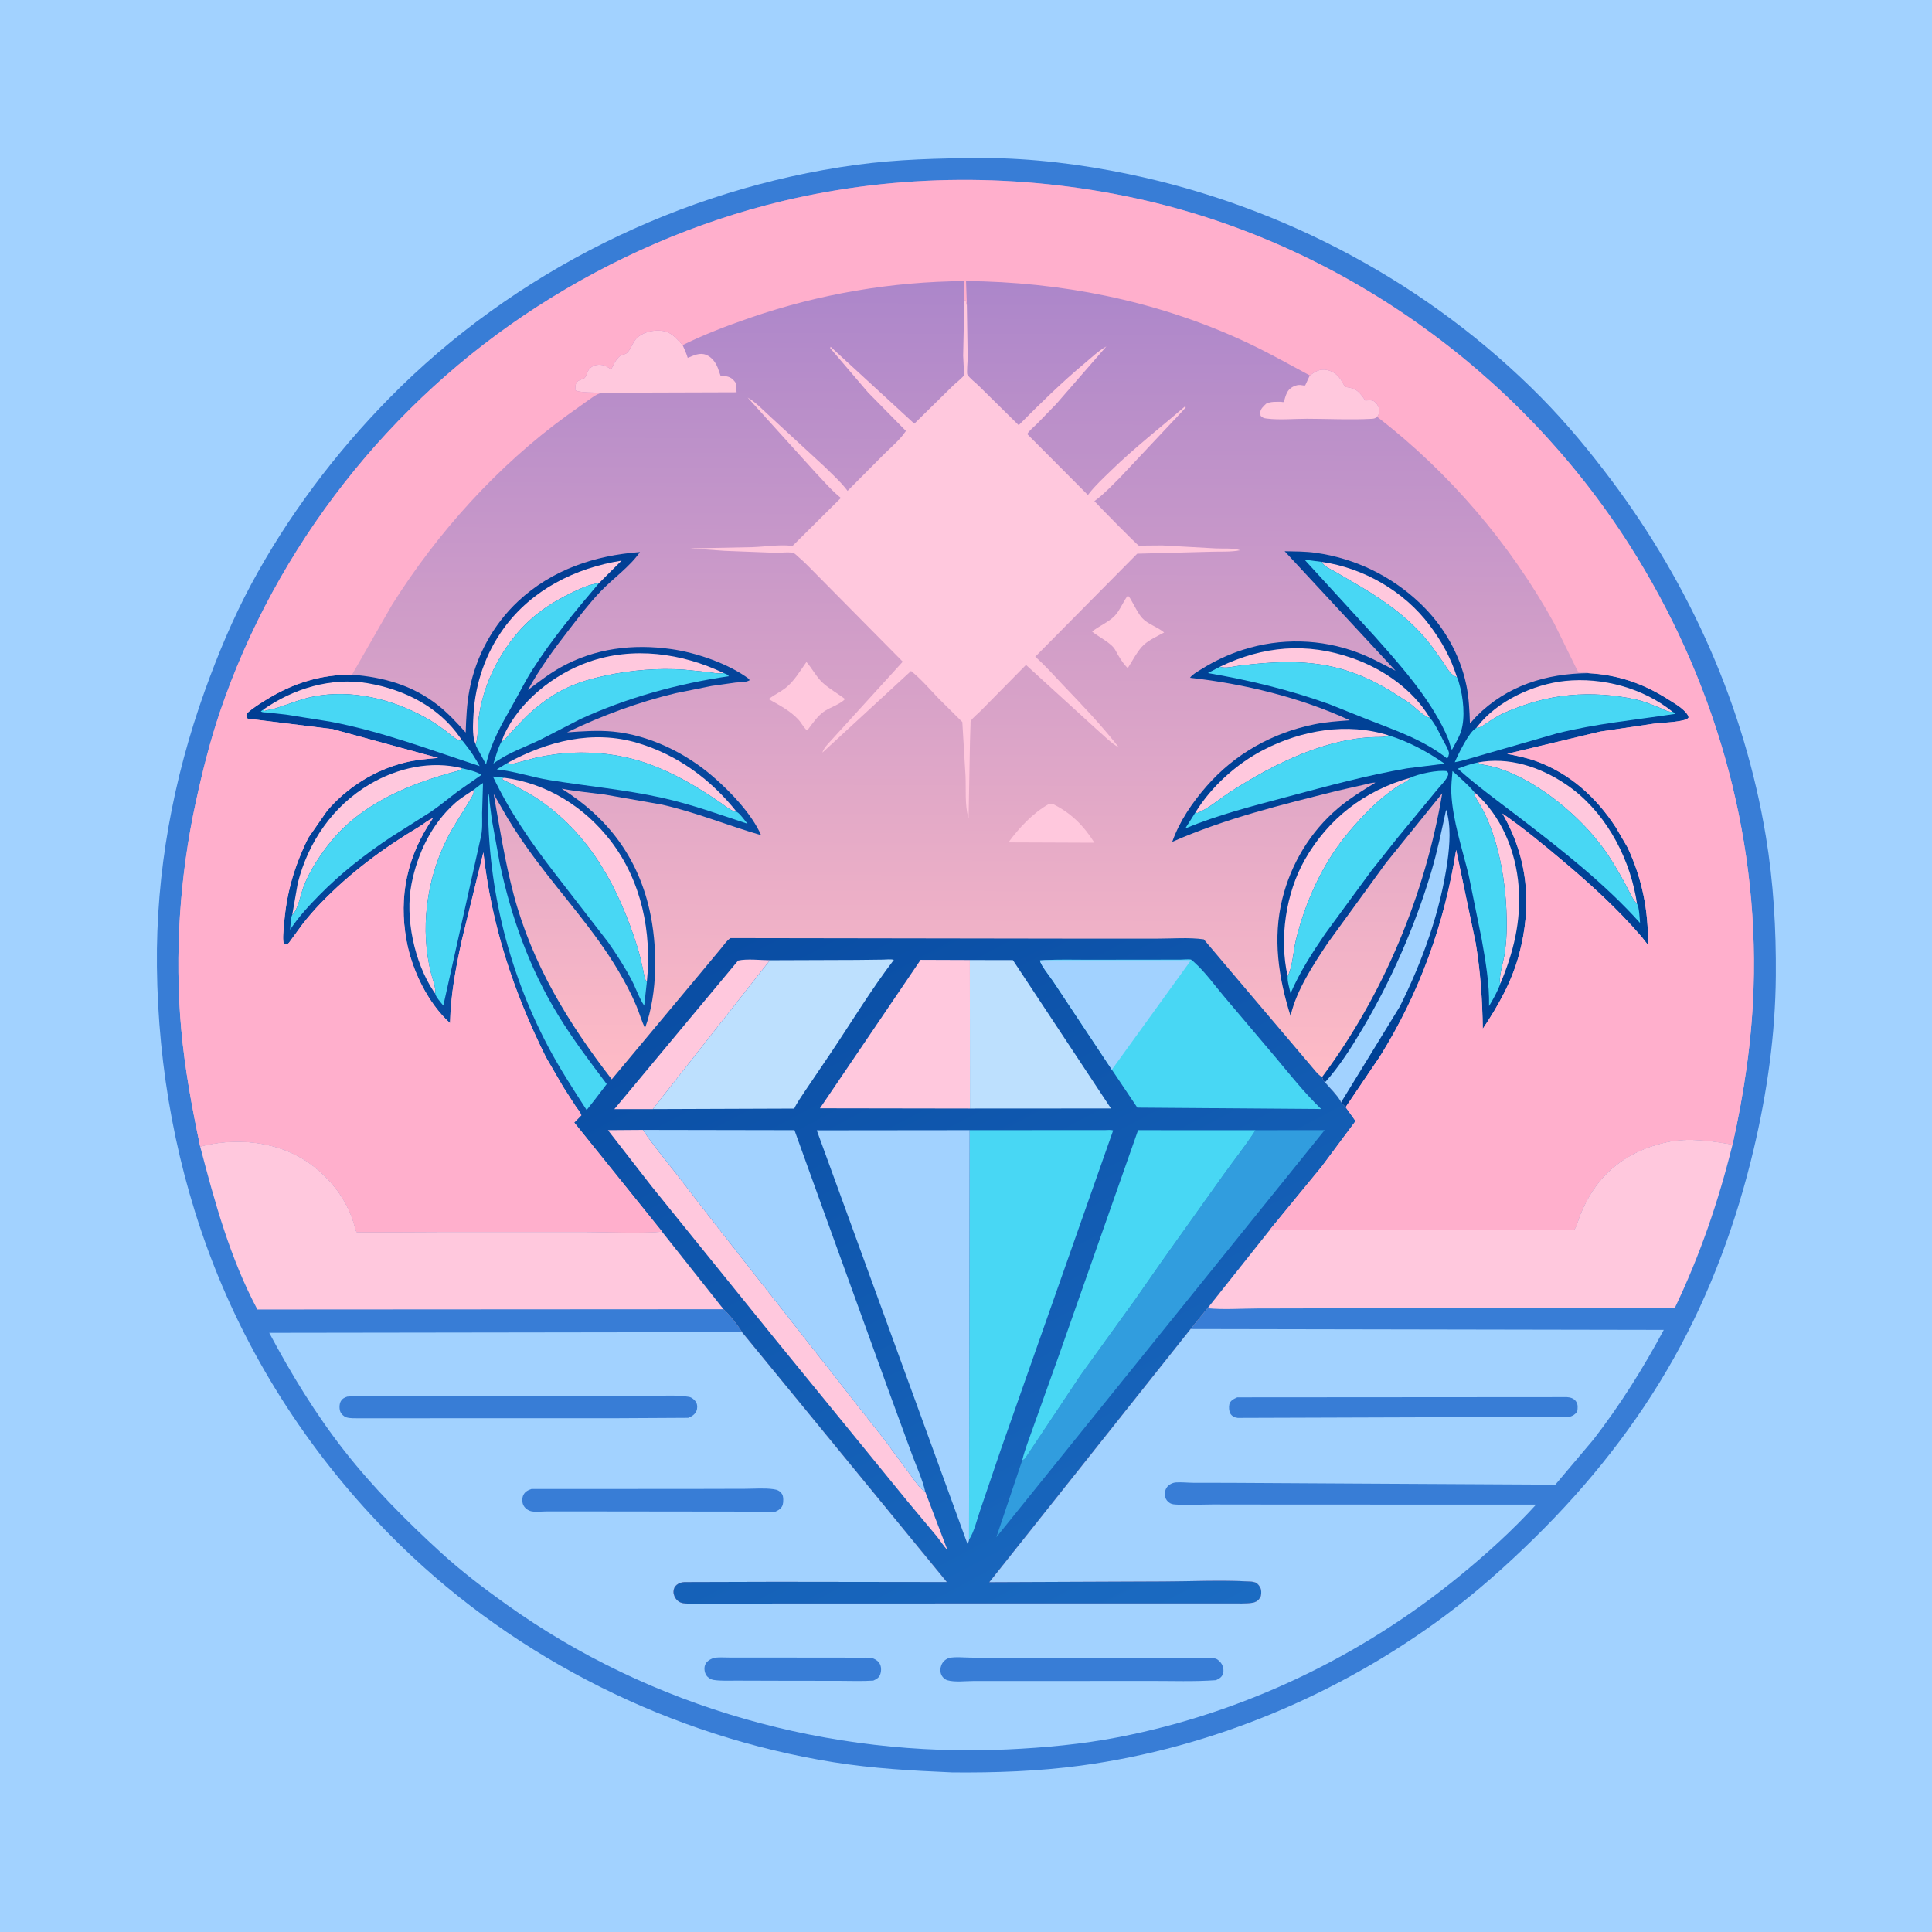<svg version="1.1" xmlns="http://www.w3.org/2000/svg" style="display: block;" viewBox="0 0 2048 2048" width="1024" height="1024">
<defs>
	<linearGradient id="Gradient1" gradientUnits="userSpaceOnUse" x1="1030.64" y1="297.92" x2="1027.3" y2="1143.5">
		<stop class="stop0" offset="0" stop-opacity="1" stop-color="rgb(172,134,202)"/>
		<stop class="stop1" offset="1" stop-opacity="1" stop-color="rgb(255,187,198)"/>
	</linearGradient>
	<linearGradient id="Gradient2" gradientUnits="userSpaceOnUse" x1="594.731" y1="577.053" x2="1218.68" y2="1754.97">
		<stop class="stop0" offset="0" stop-opacity="1" stop-color="rgb(0,61,147)"/>
		<stop class="stop1" offset="1" stop-opacity="1" stop-color="rgb(27,107,194)"/>
	</linearGradient>
</defs>
<path transform="translate(0,0)" fill="rgb(162,210,255)" d="M -0 -0 L 2048 0 L 2048 2048 L -0 2048 L -0 -0 z"/>
<path transform="translate(0,0)" fill="rgb(56,125,214)" d="M 1039.32 167.488 L 1042.5 167.449 C 1094.26 167.715 1145.57 173.999 1196.18 184.525 C 1361.16 218.837 1515.08 301.165 1633.66 421.343 C 1660.92 448.972 1685.47 478.782 1708.72 509.821 C 1791.7 620.605 1849.37 749.81 1871.92 886.761 C 1879.97 935.676 1882.85 985.042 1882.44 1034.57 C 1881.94 1096.64 1873.29 1157.68 1859.05 1218 C 1840.9 1294.85 1813.22 1370.43 1774.51 1439.44 C 1734.89 1510.05 1684.58 1573.29 1626.97 1629.98 C 1597.21 1659.27 1565.01 1687.98 1531.49 1712.9 C 1419.22 1796.37 1284.69 1852.83 1145.83 1871.58 C 1100.58 1877.68 1055.04 1879.22 1009.45 1878.81 C 967.024 1876.99 925.542 1874.73 883.5 1868.01 C 712.255 1840.62 548.61 1759.29 424.484 1638.07 C 339.035 1554.62 271.012 1453.94 227.164 1342.61 C 187.328 1241.47 167.539 1133.15 166.341 1024.66 C 165.239 924.856 183.464 825.948 217.138 732.198 C 230.89 693.914 246.845 655.598 266.1 619.707 C 304.917 547.354 355.376 480.344 412.858 421.865 C 544.179 288.266 722.204 199.974 907.656 174.747 C 951.485 168.785 995.171 167.827 1039.32 167.488 z"/>
<path transform="translate(0,0)" fill="rgb(255,200,221)" d="M 212.213 1215.37 C 247.716 1206.09 288.034 1209.03 320.124 1227.96 C 337.572 1238.25 353.767 1254.4 364.029 1271.8 C 368.44 1279.28 372.029 1287.18 374.692 1295.45 C 375.326 1297.42 377.031 1305.21 378.166 1306.05 C 378.716 1306.45 464.763 1305.91 472.629 1305.9 L 621.255 1305.93 C 647.887 1305.98 675.352 1307.44 701.871 1305.66 L 767.02 1387.82 L 272.829 1388.11 C 244.086 1334.24 227.474 1274.1 212.213 1215.37 z"/>
<path transform="translate(0,0)" fill="rgb(255,200,221)" d="M 1345.95 1303.74 L 1668.4 1304.06 C 1671.61 1299.9 1673.25 1292.03 1675.39 1286.98 C 1679.09 1278.23 1683.23 1269.91 1688.5 1261.98 C 1707.11 1233.93 1734.69 1217.66 1767 1210.71 C 1790.04 1205.75 1813.64 1209.24 1836.54 1213.32 C 1821.47 1274.02 1802.19 1330.43 1775.16 1386.91 L 1441.55 1386.8 L 1332.88 1387.04 C 1315.64 1387.08 1297.06 1388.5 1279.98 1386.77 L 1345.95 1303.74 z"/>
<path transform="translate(0,0)" fill="rgb(162,210,255)" d="M 1262.03 1408.83 L 1763.68 1409.74 C 1741.89 1450.33 1717.34 1489.52 1689.12 1525.97 L 1648.72 1573.8 L 1444.51 1572.68 L 1304.48 1571.87 L 1265 1571.81 C 1258.94 1571.77 1252.52 1571.01 1246.5 1571.42 C 1243.62 1571.62 1240.62 1572.89 1238.5 1574.85 C 1235.56 1577.57 1234.67 1580.91 1234.92 1584.76 C 1235.12 1587.86 1236.17 1590.15 1238.54 1592.18 C 1240.94 1594.24 1242.92 1594.62 1246 1594.83 C 1258.85 1595.73 1272.5 1594.82 1285.44 1594.78 L 1363.29 1594.88 L 1628.29 1594.94 C 1602.96 1622.68 1575.94 1647.07 1546.92 1670.83 C 1443.07 1755.85 1318.46 1815.58 1186.49 1841.32 C 1147.35 1848.96 1107.33 1852.64 1067.53 1854.47 C 879.349 1863.12 690.326 1810.56 536.777 1700.75 C 512.8 1683.6 489.05 1665.56 467.285 1645.66 C 430.779 1612.28 395.638 1576.98 365.084 1538 C 334.575 1499.08 308.649 1456.43 285.395 1412.85 L 786.597 1412.14 L 1003.71 1677.02 L 822.662 1676.79 L 725.5 1677.06 C 722.709 1677.19 719.695 1678.11 717.5 1679.87 C 715.078 1681.8 714.146 1683.98 713.952 1687 C 713.746 1690.23 715.587 1694.16 717.859 1696.37 C 721.843 1700.25 727.038 1699.79 732.17 1699.84 L 1147.25 1699.71 L 1269.09 1699.72 L 1305.1 1699.71 C 1312.41 1699.69 1320.26 1700.13 1327.5 1699 C 1330.09 1698.6 1332.56 1697.52 1334.32 1695.5 C 1336.64 1692.83 1337.12 1690.46 1336.94 1687 C 1336.76 1683.68 1335.08 1680.75 1332.59 1678.6 C 1330.58 1676.87 1327.03 1676.58 1324.52 1676.45 C 1294.35 1674.8 1263.26 1676.33 1233.01 1676.42 L 1048.7 1677.17 L 1262.03 1408.83 z"/>
<path transform="translate(0,0)" fill="rgb(56,125,214)" d="M 756.452 1757.5 C 761.725 1756.51 767.569 1757.05 772.951 1757.05 L 801.811 1757.06 L 891.314 1757.15 L 914.327 1757.19 C 917.989 1757.2 922.841 1756.82 926.234 1758.29 C 929.202 1759.58 931.619 1761.48 932.96 1764.48 C 934.432 1767.78 934.19 1772.2 932.846 1775.5 C 931.541 1778.71 928.72 1780.13 925.755 1781.51 C 913.956 1782.29 901.877 1781.78 890.038 1781.77 L 825.835 1781.68 L 781.193 1781.55 C 773.225 1781.51 764.357 1782.03 756.504 1780.81 C 753.499 1780.34 750.407 1778.4 748.725 1775.88 C 746.827 1773.03 746.17 1768.43 747.34 1765.11 C 748.768 1761.06 752.729 1758.93 756.452 1757.5 z"/>
<path transform="translate(0,0)" fill="rgb(56,125,214)" d="M 563.409 1578.38 L 729.696 1578.34 L 789.745 1578.19 C 799.605 1578.18 810.458 1577.22 820.215 1578.63 C 824.163 1579.2 826.931 1580.47 829.131 1583.97 C 830.607 1586.32 830.502 1592.39 829.751 1594.97 C 828.594 1598.95 825.542 1600.74 822.047 1602.38 L 624.198 1602.14 L 579.676 1602.12 C 574.964 1602.13 565.988 1603.22 561.697 1601.58 C 558.54 1600.38 555.774 1598 554.484 1594.82 C 553.345 1592.01 553.422 1587.5 554.797 1584.77 C 556.666 1581.06 559.652 1579.65 563.409 1578.38 z"/>
<path transform="translate(0,0)" fill="rgb(56,125,214)" d="M 1005.84 1757.5 C 1012.97 1756.07 1021.65 1757.08 1028.98 1757.15 L 1073.01 1757.41 L 1237.38 1757.35 L 1272.53 1757.51 C 1277.25 1757.54 1284.58 1756.81 1288.96 1758.34 C 1291.23 1759.14 1293.96 1761.99 1295.13 1764.04 C 1296.76 1766.91 1297.43 1770.88 1296.45 1774.03 C 1295.22 1778 1292.54 1779.39 1288.98 1781.07 C 1266.01 1782.72 1242.62 1781.82 1219.58 1781.85 L 1097.92 1781.94 L 1032.12 1781.92 C 1023.99 1781.92 1012.08 1783.44 1004.34 1781.16 C 1001.29 1780.26 998.756 1777.68 997.614 1774.74 C 996.501 1771.88 996.702 1767.91 997.892 1765.09 C 999.592 1761.08 1001.96 1759.22 1005.84 1757.5 z"/>
<path transform="translate(0,0)" fill="rgb(56,125,214)" d="M 1311.54 1481.26 L 1661 1481.02 C 1664.59 1481.21 1668.23 1482.29 1670.45 1485.32 C 1673.04 1488.85 1672.45 1492.46 1671.91 1496.5 C 1669.41 1499.5 1667.64 1500.69 1663.93 1501.9 L 1312 1503.06 C 1308.84 1502.7 1305.81 1501.22 1304.16 1498.37 C 1302.77 1495.98 1302.5 1491.24 1303.17 1488.58 C 1304.19 1484.57 1308.12 1482.77 1311.54 1481.26 z"/>
<path transform="translate(0,0)" fill="rgb(56,125,214)" d="M 368.108 1480.5 C 376.043 1479.57 384.39 1480.08 392.4 1480.07 L 434.939 1480.03 L 574.813 1479.98 L 682.389 1480.03 C 697.719 1480.05 715.421 1478.18 730.362 1480.75 C 733.344 1481.26 736.558 1484.03 737.996 1486.66 C 739.378 1489.19 739.4 1492.98 738.281 1495.6 C 736.597 1499.56 733.398 1501.39 729.608 1502.97 L 648.881 1503.41 L 489.394 1503.4 L 406.84 1503.46 L 381.128 1503.44 C 376.704 1503.39 371.434 1503.73 367.171 1502.48 C 364.717 1501.75 361.84 1499.04 360.826 1496.65 C 359.535 1493.61 359.577 1488.41 361.216 1485.5 C 362.83 1482.64 365.111 1481.45 368.108 1480.5 z"/>
<path transform="translate(0,0)" fill="url(#Gradient1)" d="M 212.213 1215.37 C 203.517 1173.97 195.927 1133.19 192.132 1090.97 C 185.002 1011.67 190.58 928.822 207.398 851.064 C 214.381 818.78 222.438 786.297 233.029 755 C 292.538 579.142 413.546 425.495 569.466 325.016 C 649.06 273.724 737.497 235.139 829.666 213.117 C 952.22 183.835 1081.75 183.545 1204.69 210.349 C 1419.17 257.112 1609.48 392.863 1727.2 577.625 C 1816.26 717.402 1864.34 881.494 1858.81 1047.6 C 1856.95 1103.42 1848.73 1158.86 1836.54 1213.32 C 1813.64 1209.24 1790.04 1205.75 1767 1210.71 C 1734.69 1217.66 1707.11 1233.93 1688.5 1261.98 C 1683.23 1269.91 1679.09 1278.23 1675.39 1286.98 C 1673.25 1292.03 1671.61 1299.9 1668.4 1304.06 L 1345.95 1303.74 L 1279.98 1386.77 L 1262.03 1408.83 L 1048.7 1677.17 L 1233.01 1676.42 C 1263.26 1676.33 1294.35 1674.8 1324.52 1676.45 C 1327.03 1676.58 1330.58 1676.87 1332.59 1678.6 C 1335.08 1680.75 1336.76 1683.68 1336.94 1687 C 1337.12 1690.46 1336.64 1692.83 1334.32 1695.5 C 1332.56 1697.52 1330.09 1698.6 1327.5 1699 C 1320.26 1700.13 1312.41 1699.69 1305.1 1699.71 L 1269.09 1699.72 L 1147.25 1699.71 L 732.17 1699.84 C 727.038 1699.79 721.843 1700.25 717.859 1696.37 C 715.587 1694.16 713.746 1690.23 713.952 1687 C 714.146 1683.98 715.078 1681.8 717.5 1679.87 C 719.695 1678.11 722.709 1677.19 725.5 1677.06 L 822.662 1676.79 L 1003.71 1677.02 L 786.597 1412.14 C 781.639 1404.07 773.952 1394.3 767.02 1387.82 L 701.871 1305.66 C 675.352 1307.44 647.887 1305.98 621.255 1305.93 L 472.629 1305.9 C 464.763 1305.91 378.716 1306.45 378.166 1306.05 C 377.031 1305.21 375.326 1297.42 374.692 1295.45 C 372.029 1287.18 368.44 1279.28 364.029 1271.8 C 353.767 1254.4 337.572 1238.25 320.124 1227.96 C 288.034 1209.03 247.716 1206.09 212.213 1215.37 z"/>
<path transform="translate(0,0)" fill="rgb(255,200,221)" d="M 1111.47 852.5 C 1112.82 852.085 1114.1 852.064 1115.5 851.96 C 1135.35 861.782 1148.47 874.856 1160.16 893.34 L 1118.8 893.173 L 1068.97 892.981 C 1080.34 877.524 1094.67 862.072 1111.47 852.5 z"/>
<path transform="translate(0,0)" fill="rgb(255,200,221)" d="M 1195.42 631.5 C 1197.45 632.603 1198.77 635.674 1199.95 637.686 C 1203.25 643.331 1206.51 650.496 1210.9 655.302 C 1216.68 661.616 1227.15 664.61 1234.03 670.447 C 1227.11 674.252 1218.45 678.124 1212.63 683.399 C 1205.95 689.448 1200.44 700.609 1195.46 708.271 C 1189.9 702.776 1185.88 695.841 1182.21 689 C 1178.22 681.564 1164.51 675.161 1157.67 669.497 C 1165.15 663.409 1175.08 659.63 1181.72 652.712 C 1187.26 646.933 1190.41 637.936 1195.42 631.5 z"/>
<path transform="translate(0,0)" fill="rgb(255,200,221)" d="M 854.858 701.727 C 860.828 708.467 865.45 717.648 871.967 723.673 C 878.885 730.07 888.193 735.231 895.793 741.005 C 890.182 747.019 879.645 749.714 872.903 754.654 C 866.696 759.201 861.626 766.4 857.061 772.5 L 855.41 774.246 C 851.85 771.178 849.533 766.237 846.235 762.694 C 837.436 753.242 825.8 747.328 814.712 741.024 C 820.338 736.772 826.795 733.791 832.369 729.544 C 841.629 722.489 848.154 711.137 854.858 701.727 z"/>
<path transform="translate(0,0)" fill="rgb(255,200,221)" d="M 1388.47 397.995 C 1394.44 393.795 1398.86 390.76 1406.5 392.206 C 1413.76 393.581 1418.62 397.973 1422.36 404.118 L 1425.83 410.135 C 1435.47 411.476 1438.76 412.893 1444.78 420.988 L 1447.22 424.495 L 1448.71 424.44 C 1451.81 424.354 1455.05 423.82 1457.5 426.093 C 1460.26 428.653 1462.14 431.993 1462.05 435.789 C 1461.99 438.405 1461.35 439.758 1459.92 441.884 C 1458 443.383 1456.61 443.827 1454.16 443.959 C 1431.59 445.185 1408.28 443.957 1385.63 443.909 C 1371.99 443.88 1356.23 445.419 1342.79 443.694 C 1339.38 443.257 1338.95 443.043 1336.3 440.769 L 1335.95 437.683 C 1335.86 433.502 1339.49 430.592 1342.22 427.916 C 1347.32 425.521 1352.5 425.98 1358.02 425.949 C 1358.97 425.944 1360.23 426.645 1360.88 425.944 C 1361.13 425.684 1362.05 422.141 1362.26 421.498 C 1363.64 417.26 1364.82 414 1368.55 411.254 C 1371.48 409.09 1375.9 407.542 1379.55 408.27 C 1381.04 408.567 1382 408.699 1383.5 408.642 L 1388.47 397.995 z"/>
<path transform="translate(0,0)" fill="rgb(255,200,221)" d="M 637.974 416.293 C 632.83 416.09 612.461 416.416 609.751 413.5 C 610.176 407.263 609.614 404.677 615.972 402.407 C 616.909 402.073 619.055 401.392 619.688 400.693 C 621.555 398.632 622.454 394.312 624.22 391.887 C 626.179 389.2 629.111 387.367 632.434 386.886 C 638.3 386.036 642.133 387.621 646.837 390.936 L 647.871 391.678 L 650.138 387 C 652.295 382.497 654.384 379.879 658.094 376.5 C 659.93 376.039 662.77 375.573 664.268 374.399 C 668.44 371.128 670.49 363.09 674.587 358.855 C 680.594 352.644 690.401 350.069 698.923 350.406 C 707.496 350.745 713.05 354.399 718.728 360.597 L 723.603 365.851 C 725.748 370.326 727.546 374.593 729.012 379.351 C 735.371 376.848 741.668 373.424 748.517 376.152 C 754.651 378.595 758.723 384.297 760.996 390.258 L 763.769 398.162 C 769.832 398.8 774.227 398.803 778.359 403.864 L 779.955 405.954 L 780.833 415.848 L 637.974 416.293 z"/>
<path transform="translate(0,0)" fill="rgb(255,200,221)" d="M 1022.22 318.08 L 1023.67 318.548 L 1024.92 323.837 L 1025.79 379.806 C 1025.75 382.583 1024.61 395.598 1025.43 397.003 C 1027.67 400.821 1034.28 405.779 1037.56 409.034 L 1079.86 450.717 C 1102.64 427.781 1125.07 405.714 1149.91 384.978 C 1157.23 378.868 1164.41 371.87 1172.77 367.24 L 1119.6 428.331 L 1099.42 449.115 C 1096.06 452.455 1091.36 456.105 1088.9 460.124 L 1153.24 524.744 L 1154.23 523.44 C 1161.13 514.516 1169.69 506.705 1177.75 498.842 C 1202.68 474.527 1230.18 453.245 1256.5 430.51 L 1256.88 431.991 L 1252.3 437.018 L 1187.91 505.537 C 1179.34 514.139 1170.91 523.125 1161.17 530.412 L 1160.1 531.198 C 1163.03 534.614 1205.37 577.828 1207.31 578.457 C 1208.41 578.813 1212.05 578.364 1213.37 578.342 L 1232 578.177 L 1288.55 581.316 C 1296.19 581.77 1307.49 580.675 1314.5 583.277 C 1305.02 585.326 1292.88 584.492 1283.02 584.885 L 1205.5 586.933 L 1097.37 696.179 C 1107.8 705.209 1117.33 716.197 1126.88 726.167 C 1147.24 747.426 1167.98 769.178 1186.08 792.415 C 1177.39 787.57 1169.08 778.752 1161.44 772.204 L 1087.6 704.845 L 1039.74 753.39 C 1036.93 756.271 1030.81 761.089 1028.99 764.417 C 1028.75 764.847 1028.81 767.617 1028.78 768.119 L 1028.22 785.893 L 1026.72 867.5 L 1026.42 866.301 C 1022.63 853.495 1024.09 835.895 1023.49 822.406 L 1020.1 765.359 L 994.568 740.011 C 985.203 730.176 976.343 719.812 965.722 711.278 L 871.839 797.791 C 872.749 792.582 881.867 784.326 885.259 780.224 L 956.97 701.423 L 866.739 610.176 C 860.135 603.601 853.628 596.572 846.542 590.524 C 845.365 589.52 842.554 586.698 841.199 586.223 C 837.194 584.819 826.815 586.095 822.24 585.994 L 768.341 583.912 L 731.5 581.312 L 797.487 579.999 C 811.039 579.572 825.196 577.16 838.661 578.525 L 840.149 578.683 L 891.345 527.849 C 881.436 519.862 872.974 509.859 864.203 500.663 L 792.574 421.443 C 801.647 426.625 809.809 435.77 817.663 442.698 L 873.873 494.519 C 881.894 502.412 890.615 510.183 897.498 519.101 L 898.444 520.347 L 937.486 481.097 C 945.225 473.45 954.295 465.938 960.309 456.826 L 920.201 416.073 L 880.022 369 L 880.5 367.598 L 969.187 449.118 L 969.917 448.44 L 1010.26 408.783 C 1012.79 406.343 1021.09 399.861 1022.16 397.307 C 1022.3 396.957 1021.83 393.917 1021.79 393.492 L 1020.99 377.094 L 1022.22 318.08 z"/>
<path transform="translate(0,0)" fill="rgb(0,65,150)" d="M 1401.42 1141.75 C 1466.67 1054.27 1510.8 948.348 1528.82 840.941 L 1468.97 915.001 L 1407.41 999.739 C 1392.47 1022.17 1374.6 1049.14 1368.31 1075.71 L 1368.04 1076.92 C 1355.25 1036.27 1348.94 994.747 1359.35 952.719 C 1368.55 915.603 1388.95 881.729 1418.21 856.883 C 1430.56 846.392 1444.15 838.044 1457.96 829.664 C 1454.59 829.356 1449.4 831.111 1446 831.81 L 1417.74 838.24 C 1358.31 853.11 1298.83 867.609 1242.61 892.423 C 1250.26 870.638 1263.73 850.98 1278.82 833.646 C 1308.86 799.15 1348.81 776.749 1393.57 767.764 C 1405.83 765.302 1418.43 764.434 1430.88 763.55 C 1378.62 739.37 1318.61 724.81 1261.49 718.466 C 1263.52 715.247 1269.3 712.011 1272.57 709.952 C 1286.9 700.919 1301.5 693.949 1317.65 688.785 C 1357.52 676.033 1400.41 677.078 1439.53 691.846 C 1453.41 697.085 1466.26 704.208 1479.38 711.047 L 1361.79 584.312 C 1372.74 584.554 1383.87 584.486 1394.73 586.003 C 1436.24 591.801 1474.5 610.324 1504.93 639.111 C 1529.72 662.573 1547.63 693.124 1554.47 726.677 C 1557.15 739.889 1557.75 753.546 1558.18 766.988 L 1564.93 759.476 C 1597.13 726.918 1638.91 713.936 1683.75 713.574 C 1715.51 715.379 1741.87 724.538 1768.71 741.596 C 1774.81 745.469 1781.81 749.453 1786.68 754.804 C 1788.28 756.553 1789.45 758.167 1790.02 760.5 C 1788.7 762.022 1788.31 762.471 1786.3 763.025 C 1776.09 765.835 1763.99 765.849 1753.4 767.071 L 1696.23 775.515 L 1597.65 799.097 C 1608.14 801.278 1618.62 803.276 1628.71 806.987 C 1664.54 820.18 1692.14 845.293 1712.8 876.966 L 1725.33 898.396 C 1740.86 931.882 1747.37 964.906 1746.97 1001.74 L 1740.3 993.217 C 1714.47 963.121 1686.28 937.569 1656 912.049 C 1635.52 894.786 1614.66 877.598 1592.62 862.365 C 1619.7 909.395 1624.27 959.537 1610.31 1011.65 C 1602.59 1040.47 1588.3 1066.03 1571.77 1090.63 C 1571.43 1060.11 1569.31 1030.15 1564.36 1000 L 1543.59 900.964 C 1531.1 979.541 1504.92 1052.16 1462.88 1119.73 L 1426.43 1173.61 C 1424.64 1172.04 1423.19 1170.27 1421.64 1168.47 C 1417.99 1161.48 1409.77 1153.42 1404.52 1147.38 C 1402.92 1145.51 1402.34 1143.98 1401.42 1141.75 z"/>
<path transform="translate(0,0)" fill="rgb(255,200,221)" d="M 1401.23 595.648 C 1445.47 602.005 1488.41 626.743 1515.34 662.625 C 1528.36 679.97 1537.92 697.326 1544.49 718.027 C 1542.44 717.047 1540.37 715.862 1538.7 714.303 C 1535.28 711.127 1532.65 706.342 1530.09 702.478 L 1517.3 684.483 C 1497.23 658.206 1471.34 639.15 1443.18 622.354 L 1415.58 606.169 C 1411.42 603.869 1402.88 600.187 1401.23 595.648 z"/>
<path transform="translate(0,0)" fill="rgb(255,200,221)" d="M 1562.42 839.326 C 1591.51 864.514 1606.99 902.309 1609.85 940.127 C 1612.59 976.273 1604.39 1009.7 1590.42 1042.71 C 1588.1 1037.75 1593.58 1019.31 1594.64 1013.07 C 1597.33 997.14 1597.54 980.669 1596.83 964.561 C 1595.51 934.686 1589.97 901.931 1578.91 874.031 C 1576.36 867.59 1573.36 861.059 1569.99 855 C 1567.27 850.106 1562.98 844.988 1562.42 839.326 z"/>
<path transform="translate(0,0)" fill="rgb(255,200,221)" d="M 1564.91 771.703 L 1566.13 770.078 C 1587.13 743 1625.6 725.275 1659.13 721.799 C 1698.69 717.699 1742.03 729.4 1773.06 754.552 C 1768.15 755.056 1763.16 751.84 1758.67 750.016 C 1750.49 746.701 1742.48 743.385 1733.84 741.454 C 1711.46 736.452 1686.9 734.861 1664.04 736.94 C 1639.4 739.18 1615.9 746.15 1593.38 756.254 C 1587.55 758.867 1582.34 762.319 1577.02 765.811 C 1573.28 768.262 1569.55 771.581 1564.91 771.703 z"/>
<path transform="translate(0,0)" fill="rgb(255,200,221)" d="M 1293.17 706.778 C 1339.13 684.744 1385.1 680.686 1433.5 697.643 C 1466.36 709.159 1497.35 730.678 1515.69 760.887 C 1509.82 760.238 1498.96 748.742 1493.53 744.903 L 1474.21 732.546 C 1455.15 720.928 1435.43 712.174 1413.67 707.051 C 1381.48 699.473 1347.39 701.497 1314.88 705.5 C 1308.75 706.254 1298.73 708.997 1293.17 706.778 z"/>
<path transform="translate(0,0)" fill="rgb(255,200,221)" d="M 1267.28 861.087 C 1284.06 833.737 1310.87 809.623 1339.28 794.923 C 1379.62 774.052 1428.08 765.552 1472 779.513 C 1467.66 781.835 1462.3 781.219 1457.48 781.38 C 1450.68 781.607 1443.84 782.141 1437.11 783.133 C 1417.57 786.011 1398.88 791.671 1380.55 798.961 C 1353.67 809.651 1328.33 823.884 1304.04 839.5 C 1293.02 846.58 1281.08 857.23 1269.05 861.887 L 1267.28 861.087 z"/>
<path transform="translate(0,0)" fill="rgb(255,200,221)" d="M 1565.98 808.349 C 1599.18 801.832 1632.55 812.919 1660.14 831.56 C 1699.56 858.205 1725.38 904.289 1734.05 950.5 L 1735.33 958.225 C 1730.11 953.034 1726.68 944.063 1723.1 937.542 C 1717.25 926.896 1711.23 916.269 1704.48 906.17 C 1681.02 871.118 1640.44 836.152 1601.8 819.5 C 1595.16 816.64 1588.03 813.981 1580.99 812.305 C 1576.68 811.277 1571.22 811.009 1567.27 809.029 L 1565.98 808.349 z"/>
<path transform="translate(0,0)" fill="rgb(255,200,221)" d="M 1364.98 1034.94 C 1355.89 995.041 1362.95 946.91 1383.15 911.343 C 1407.87 867.817 1446.59 837.926 1494.73 824.572 L 1493.81 825.795 C 1491.44 828.682 1486.98 830.137 1483.79 832.107 C 1478.56 835.334 1473.58 838.994 1468.78 842.822 C 1453.64 854.914 1439.47 870.239 1427.21 885.188 C 1401.51 916.501 1383.13 957.525 1373.68 996.839 C 1370.85 1008.64 1370.33 1024.33 1364.98 1034.94 z"/>
<path transform="translate(0,0)" fill="rgb(162,210,255)" d="M 1404.52 1147.38 C 1419.87 1130.38 1432.32 1110.67 1444 1091 C 1474.65 1039.39 1499.73 982.368 1516.99 924.857 C 1523.51 903.123 1528.13 880.534 1532.94 858.365 C 1538.36 874.712 1536.74 895.98 1534.4 912.757 C 1526.97 966.059 1507.82 1019.16 1483.78 1067.12 L 1421.64 1168.47 C 1417.99 1161.48 1409.77 1153.42 1404.52 1147.38 z"/>
<path transform="translate(0,0)" fill="rgb(72,215,244)" d="M 1590.42 1042.71 C 1587.51 1050.86 1582.95 1059.02 1578.46 1066.42 C 1578.96 1043 1574.68 1018.21 1570.58 995.244 L 1556.91 927.899 C 1550.11 899.941 1539.86 869.638 1538.47 840.91 C 1538.09 833.149 1539.09 825.063 1539.71 817.32 C 1547.32 824.39 1555.82 831.312 1562.42 839.326 C 1562.98 844.988 1567.27 850.106 1569.99 855 C 1573.36 861.059 1576.36 867.59 1578.91 874.031 C 1589.97 901.931 1595.51 934.686 1596.83 964.561 C 1597.54 980.669 1597.33 997.14 1594.64 1013.07 C 1593.58 1019.31 1588.1 1037.75 1590.42 1042.71 z"/>
<path transform="translate(0,0)" fill="rgb(72,215,244)" d="M 1564.91 771.703 C 1569.55 771.581 1573.28 768.262 1577.02 765.811 C 1582.34 762.319 1587.55 758.867 1593.38 756.254 C 1615.9 746.15 1639.4 739.18 1664.04 736.94 C 1686.9 734.861 1711.46 736.452 1733.84 741.454 C 1742.48 743.385 1750.49 746.701 1758.67 750.016 C 1763.16 751.84 1768.15 755.056 1773.06 754.552 C 1774.31 755.308 1775.1 755.324 1775.5 756.791 C 1733.49 763.199 1691.6 767.057 1650.21 777.5 L 1570.68 800.392 C 1561.25 802.999 1551.74 806.278 1542.12 807.99 C 1545.51 800.039 1557.45 775.176 1564.91 771.703 z"/>
<path transform="translate(0,0)" fill="rgb(72,215,244)" d="M 1735.33 958.225 C 1737.61 960.907 1738.1 974.362 1738.53 978.397 C 1701.22 936.807 1656.09 901.442 1611.89 867.543 C 1589.18 850.124 1566.68 834.04 1545.32 814.822 C 1552.17 812.279 1558.81 809.808 1565.98 808.349 L 1567.27 809.029 C 1571.22 811.009 1576.68 811.277 1580.99 812.305 C 1588.03 813.981 1595.16 816.64 1601.8 819.5 C 1640.44 836.152 1681.02 871.118 1704.48 906.17 C 1711.23 916.269 1717.25 926.896 1723.1 937.542 C 1726.68 944.063 1730.11 953.034 1735.33 958.225 z"/>
<path transform="translate(0,0)" fill="rgb(72,215,244)" d="M 1544.49 718.027 C 1545.6 719.71 1546.13 722.472 1546.73 724.41 C 1551.16 738.823 1553.45 760.76 1548.75 775.251 C 1546.59 781.917 1542.34 788.658 1539.07 794.896 C 1537.33 791.526 1536.74 787.33 1535.34 783.748 C 1531.53 774.023 1526.19 764.259 1520.8 755.318 C 1503.21 726.121 1480.03 700.267 1457.52 674.834 L 1382.85 593.256 L 1401.23 595.648 C 1402.88 600.187 1411.42 603.869 1415.58 606.169 L 1443.18 622.354 C 1471.34 639.15 1497.23 658.206 1517.3 684.483 L 1530.09 702.478 C 1532.65 706.342 1535.28 711.127 1538.7 714.303 C 1540.37 715.862 1542.44 717.047 1544.49 718.027 z"/>
<path transform="translate(0,0)" fill="rgb(72,215,244)" d="M 1293.17 706.778 C 1298.73 708.997 1308.75 706.254 1314.88 705.5 C 1347.39 701.497 1381.48 699.473 1413.67 707.051 C 1435.43 712.174 1455.15 720.928 1474.21 732.546 L 1493.53 744.903 C 1498.96 748.742 1509.82 760.238 1515.69 760.887 C 1521.62 767.487 1525.97 777.535 1530.16 785.457 C 1532.39 789.663 1535.13 793.788 1536.07 798.5 C 1535.56 800.593 1535.5 802.45 1534 804.044 C 1509.48 784.599 1480.26 774.629 1451.54 763.405 L 1408.7 746.292 C 1366.58 731.238 1324.49 721.021 1280.45 713.477 L 1293.17 706.778 z"/>
<path transform="translate(0,0)" fill="rgb(72,215,244)" d="M 1472 779.513 C 1493.73 786.307 1512.71 796.652 1531.41 809.55 L 1491.74 814.467 C 1449.27 821.782 1407.02 833.268 1365.4 844.408 C 1329.17 854.107 1291.03 863.691 1256.4 878.25 L 1267.28 861.087 L 1269.05 861.887 C 1281.08 857.23 1293.02 846.58 1304.04 839.5 C 1328.33 823.884 1353.67 809.651 1380.55 798.961 C 1398.88 791.671 1417.57 786.011 1437.11 783.133 C 1443.84 782.141 1450.68 781.607 1457.48 781.38 C 1462.3 781.219 1467.66 781.835 1472 779.513 z"/>
<path transform="translate(0,0)" fill="rgb(72,215,244)" d="M 1494.73 824.572 C 1503.4 820.289 1524.75 815.847 1533.85 817.5 C 1535 819.174 1535.62 819.65 1534.97 821.811 C 1533.54 826.519 1526.36 833.497 1523.2 837.425 L 1480.87 888.819 L 1453.82 922.898 L 1404.74 989.856 C 1391.06 1009.93 1377.64 1030.64 1368.04 1053.02 C 1367 1047.95 1364.44 1040.01 1364.98 1034.94 C 1370.33 1024.33 1370.85 1008.64 1373.68 996.839 C 1383.13 957.525 1401.51 916.501 1427.21 885.188 C 1439.47 870.239 1453.64 854.914 1468.78 842.822 C 1473.58 838.994 1478.56 835.334 1483.79 832.107 C 1486.98 830.137 1491.44 828.682 1493.81 825.795 L 1494.73 824.572 z"/>
<path transform="translate(0,0)" fill="url(#Gradient2)" d="M 373.128 715.233 C 406.28 717.732 436.924 726.296 463.529 746.996 C 474.734 755.714 484.223 765.975 493.634 776.536 C 494.181 761.293 494.812 746.046 497.707 731.027 C 504.565 695.459 522.933 661.84 549.432 637.167 C 585.119 603.939 630.464 588.712 678.371 585.216 C 667.594 600.821 649.981 613.046 636.789 626.813 C 624.668 639.463 614.069 653.401 603.362 667.238 C 587.684 687.497 571.878 708.839 559.702 731.406 C 570.921 722.908 582.177 714.182 594.5 707.316 C 630.683 687.157 670.821 682.338 711.511 688.064 C 738.268 691.83 772.455 703.586 794.167 719.847 L 794.5 721.222 C 790.185 723.507 784.499 723.022 779.71 723.547 L 754.453 727.111 L 716.463 734.769 C 676.877 744.178 637.767 758.68 601.118 776.325 C 617.269 775.2 633.668 773.94 649.839 775.514 C 688.416 779.27 727.092 798.278 756.13 823.503 C 774.864 839.778 796.74 862.643 806.808 885.324 C 771.607 875.112 737.83 861.141 701.95 852.977 L 640.815 842.227 C 625.799 840.231 610.212 838.881 595.354 835.98 C 643.734 866.315 675.496 908.01 688.355 963.869 C 697.163 1002.13 697.465 1052.88 683.701 1089.88 C 680.084 1082.13 677.784 1073.95 674.486 1066.07 C 669.079 1053.16 662.43 1040.79 655.303 1028.76 C 630.67 987.144 597.228 950.607 568.344 911.937 C 557.624 897.585 547.462 882.755 538.161 867.442 L 523.312 841.687 C 529.642 877.472 535.225 913.21 544.554 948.399 C 564.058 1021.97 602.406 1084.55 648.481 1144.13 L 744.196 1029.56 L 764.551 1005.1 C 767.433 1001.65 770.578 996.754 774.388 994.441 L 1127.91 994.977 L 1226.2 995.002 C 1242.28 995.021 1260.23 993.518 1276.08 995.761 L 1301.55 1025.87 L 1348.22 1080.92 L 1388.44 1128.34 C 1391.97 1132.28 1396.87 1139.27 1401.42 1141.75 C 1402.34 1143.98 1402.92 1145.51 1404.52 1147.38 C 1409.77 1153.42 1417.99 1161.48 1421.64 1168.47 C 1423.19 1170.27 1424.64 1172.04 1426.43 1173.61 L 1436.96 1188.37 L 1401.19 1236.44 L 1345.95 1303.74 L 1279.98 1386.77 L 1262.03 1408.83 L 1048.7 1677.17 L 1233.01 1676.42 C 1263.26 1676.33 1294.35 1674.8 1324.52 1676.45 C 1327.03 1676.58 1330.58 1676.87 1332.59 1678.6 C 1335.08 1680.75 1336.76 1683.68 1336.94 1687 C 1337.12 1690.46 1336.64 1692.83 1334.32 1695.5 C 1332.56 1697.52 1330.09 1698.6 1327.5 1699 C 1320.26 1700.13 1312.41 1699.69 1305.1 1699.71 L 1269.09 1699.72 L 1147.25 1699.71 L 732.17 1699.84 C 727.038 1699.79 721.843 1700.25 717.859 1696.37 C 715.587 1694.16 713.746 1690.23 713.952 1687 C 714.146 1683.98 715.078 1681.8 717.5 1679.87 C 719.695 1678.11 722.709 1677.19 725.5 1677.06 L 822.662 1676.79 L 1003.71 1677.02 L 786.597 1412.14 C 781.639 1404.07 773.952 1394.3 767.02 1387.82 L 701.871 1305.66 L 608.685 1189.94 L 616.267 1182.21 C 615.123 1178.85 611.984 1175.34 609.979 1172.34 L 596.923 1152.04 L 578.678 1120.62 C 544.14 1051.03 521.044 980.991 512.39 903.557 L 489.707 996 C 483.223 1025.55 477.722 1054.24 477.08 1084.59 C 453.383 1063.07 436.643 1028.34 430.94 997.167 C 422.278 949.81 431.743 907.042 458.841 867.406 C 454.688 868.583 448.673 873.779 444.792 876.088 C 406.247 899.015 370.942 925.332 339.757 957.651 C 332.965 964.69 326.654 972.011 320.643 979.72 L 309.118 995.516 C 308.287 996.604 306.291 999.745 305.294 1000.3 C 304.249 1000.87 302.989 1000.92 301.837 1001.23 L 300.651 999.722 C 299.383 994.144 300.651 986.26 301.067 980.464 C 303.476 946.895 312.013 918.164 326.795 888.162 L 346.639 859.616 C 367.871 834.568 397.352 816.176 429.268 808.314 C 440.846 805.462 452.552 804.44 464.399 803.443 L 352.59 772.88 L 262.5 761.767 C 260.859 759.312 260.995 759.435 261.47 756.5 C 267.863 750.502 275.694 745.758 283.141 741.185 C 310.78 724.213 340.637 714.856 373.128 715.233 z"/>
<path transform="translate(0,0)" fill="rgb(255,200,221)" d="M 279.094 752.201 C 310.818 729.986 351.175 717.564 389.925 724.267 C 428.735 730.981 465.249 749.213 488.117 782.389 L 489.721 784.773 L 488.708 785.344 C 483.707 784.834 476.297 777.625 472.178 774.567 C 465.268 769.437 458.055 764.565 450.509 760.411 C 414.799 740.755 372.361 730.402 331.805 738.468 C 317.895 741.234 305.097 746.872 291.639 751.015 C 288.356 752.026 284.912 752.267 281.635 753.297 L 280.533 753.688 L 279.094 752.201 z"/>
<path transform="translate(0,0)" fill="rgb(255,200,221)" d="M 504.243 789.249 C 503.374 787.07 502.598 784.822 502.212 782.5 C 500.823 774.154 501.466 764.909 501.973 756.5 C 503.929 724.09 514.957 692.192 534.092 665.891 C 563.703 625.19 609.967 601.997 658.892 594.287 L 634.867 618.239 C 625.143 619.226 616.573 623.31 607.836 627.419 C 583.731 638.757 562.913 653.14 545.981 674 C 525.708 698.977 511.696 729.421 507.377 761.312 C 506.225 769.817 507.058 781.436 504.243 789.249 z"/>
<path transform="translate(0,0)" fill="rgb(255,200,221)" d="M 501.905 837.408 C 502.858 840.897 500.647 843.94 498.881 846.982 C 490.501 861.417 480.867 874.944 473.438 889.949 C 452.025 933.196 445.01 985.529 457.151 1032.48 C 458.811 1038.9 462.127 1046.71 461.398 1053.35 L 459.505 1050.65 C 439.2 1020.11 429.18 972.865 436.221 936.963 C 442.579 904.545 457.626 873.173 482.641 851.072 C 488.438 845.95 495.483 841.729 501.905 837.408 z"/>
<path transform="translate(0,0)" fill="rgb(255,200,221)" d="M 537.998 808.7 C 580.47 785.66 628.432 773.318 676.044 787.621 C 718.681 800.429 753.389 826.12 780.985 860.659 C 775.763 860.456 767.791 853.627 763.372 850.597 C 732.574 829.481 698.668 810.284 661.788 802.409 C 638.478 797.431 611.989 796.288 588.379 799.619 C 581.36 800.609 574.291 801.777 567.385 803.387 L 546.95 808.842 C 545.641 809.186 541.786 810.3 540.516 809.976 C 539.604 809.743 538.837 809.125 537.998 808.7 z"/>
<path transform="translate(0,0)" fill="rgb(255,200,221)" d="M 531.423 786.525 L 534.456 778.83 C 551.091 743.274 586.935 714.791 623.612 701.796 C 671.056 684.985 722.591 692.221 767.252 713.509 L 765.467 713.772 C 760.728 714.375 754.88 713.003 750.109 712.402 L 724.904 709.866 C 697.503 708.049 669.575 710.286 642.729 715.963 C 622.782 720.182 603.781 725.924 586.5 737.003 C 575.546 744.025 565.401 751.987 556.223 761.218 L 541.312 776.812 C 538.226 780.231 535.413 784.143 531.423 786.525 z"/>
<path transform="translate(0,0)" fill="rgb(255,200,221)" d="M 309.781 969.862 L 315.657 936.156 C 326.705 892.414 353.007 854.216 392.252 831.128 C 421.155 814.123 457.081 805.948 489.896 814.379 C 488.429 816.919 485.282 817.153 482.5 817.91 C 440.206 829.402 397.439 846.109 365.037 876.73 C 352.117 888.94 340.818 904.149 331.757 919.417 C 327.906 925.906 324.734 932.477 321.97 939.5 C 318.827 947.486 315.997 964.59 309.781 969.862 z"/>
<path transform="translate(0,0)" fill="rgb(255,200,221)" d="M 534.76 824.472 C 579.739 830.32 619.915 855.617 647.428 891.476 C 680.083 934.036 691.126 988.252 685.686 1040.96 C 683.099 1037.97 682.463 1031.57 681.603 1027.62 C 679.819 1019.43 677.996 1011.29 675.455 1003.29 C 656.1 942.375 627.062 887.018 573.714 849.41 C 564.025 842.579 553.437 837.014 543.032 831.367 C 539.447 829.421 534.932 827.935 531.754 825.5 L 534.76 824.472 z"/>
<path transform="translate(0,0)" fill="rgb(72,215,244)" d="M 279.094 752.201 L 280.533 753.688 L 281.635 753.297 C 284.912 752.267 288.356 752.026 291.639 751.015 C 305.097 746.872 317.895 741.234 331.805 738.468 C 372.361 730.402 414.799 740.755 450.509 760.411 C 458.055 764.565 465.268 769.437 472.178 774.567 C 476.297 777.625 483.707 784.834 488.708 785.344 L 489.721 784.773 C 490.128 784.907 492.168 787.645 492.602 788.182 C 498.696 795.71 503.829 803.569 508.438 812.079 C 455.656 794.779 404.496 775.222 349.66 764.906 L 303.105 757.5 L 283.165 755.291 C 280.93 755.097 278.248 755.467 276.5 754.058 L 279.094 752.201 z"/>
<path transform="translate(0,0)" fill="rgb(72,215,244)" d="M 504.243 789.249 C 507.058 781.436 506.225 769.817 507.377 761.312 C 511.696 729.421 525.708 698.977 545.981 674 C 562.913 653.14 583.731 638.757 607.836 627.419 C 616.573 623.31 625.143 619.226 634.867 618.239 C 609.881 647.702 585.051 677.462 564.279 710.133 C 556.645 722.142 550.474 734.727 543.49 747.058 C 531.596 768.056 520.803 786.524 515.23 810.313 L 506.776 794.826 C 506.015 793.301 504.411 790.925 504.243 789.249 z"/>
<path transform="translate(0,0)" fill="rgb(72,215,244)" d="M 517.422 840.5 C 518.91 843.506 518.644 846.26 518.896 849.5 L 521.303 868.511 L 529.719 914.949 C 541.782 972.256 561.339 1026.55 592.014 1076.67 C 607.546 1102.05 625.306 1125.41 643.15 1149.15 L 630.974 1165.1 L 621.866 1176.69 C 607.478 1154.47 593.075 1132.33 580.738 1108.88 C 537.057 1025.84 515.523 934.096 517.422 840.5 z"/>
<path transform="translate(0,0)" fill="rgb(255,200,221)" d="M 692.03 1175.69 L 651.224 1175.72 L 782.449 1018.23 C 792.005 1016.1 806.128 1017.86 816.162 1017.89 L 692.03 1175.69 z"/>
<path transform="translate(0,0)" fill="rgb(72,215,244)" d="M 537.998 808.7 C 538.837 809.125 539.604 809.743 540.516 809.976 C 541.786 810.3 545.641 809.186 546.95 808.842 L 567.385 803.387 C 574.291 801.777 581.36 800.609 588.379 799.619 C 611.989 796.288 638.478 797.431 661.788 802.409 C 698.668 810.284 732.574 829.481 763.372 850.597 C 767.791 853.627 775.763 860.456 780.985 860.659 C 784.254 862.134 789.783 870.215 792.401 873.213 C 762.139 863.222 732.742 852.527 701.5 845.629 C 662.255 836.965 622.426 833.37 582.844 826.981 C 563.773 823.903 545.978 817.644 526.595 815.563 L 537.998 808.7 z"/>
<path transform="translate(0,0)" fill="rgb(72,215,244)" d="M 501.905 837.408 L 508.877 832.049 L 512.014 830.036 L 511.057 861.962 C 511.054 871.107 511.727 880.153 509.339 889.046 L 469.941 1065.94 C 467.991 1063.57 461.461 1056.13 461.398 1053.35 C 462.127 1046.71 458.811 1038.9 457.151 1032.48 C 445.01 985.529 452.025 933.196 473.438 889.949 C 480.867 874.944 490.501 861.417 498.881 846.982 C 500.647 843.94 502.858 840.897 501.905 837.408 z"/>
<path transform="translate(0,0)" fill="rgb(72,215,244)" d="M 531.423 786.525 C 535.413 784.143 538.226 780.231 541.312 776.812 L 556.223 761.218 C 565.401 751.987 575.546 744.025 586.5 737.003 C 603.781 725.924 622.782 720.182 642.729 715.963 C 669.575 710.286 697.503 708.049 724.904 709.866 L 750.109 712.402 C 754.88 713.003 760.728 714.375 765.467 713.772 L 767.252 713.509 L 771.677 715.5 L 772.5 716.82 C 718.388 724.809 664.602 739.547 614.874 762.422 L 573.301 783.86 C 556.346 792.168 538.315 797.921 523.069 809.413 C 525.528 802.038 527.642 793.324 531.423 786.525 z"/>
<path transform="translate(0,0)" fill="rgb(72,215,244)" d="M 489.896 814.379 C 496.039 815.941 505.29 817.801 510.381 821.373 L 485.238 838.963 C 475.464 846.312 466.209 854.172 456.032 861.001 L 414.254 887.483 C 386.875 905.681 361.46 925.543 338.362 949.024 C 327.268 960.301 316.202 972.297 307.513 985.558 C 307.875 982.533 308.247 971.869 309.781 969.862 C 315.997 964.59 318.827 947.486 321.97 939.5 C 324.734 932.477 327.906 925.906 331.757 919.417 C 340.818 904.149 352.117 888.94 365.037 876.73 C 397.439 846.109 440.206 829.402 482.5 817.91 C 485.282 817.153 488.429 816.919 489.896 814.379 z"/>
<path transform="translate(0,0)" fill="rgb(72,215,244)" d="M 685.686 1040.96 L 682.896 1066.02 C 677.649 1058.32 674.169 1047.8 669.819 1039.43 C 662.399 1025.15 653.616 1011.67 644.397 998.498 L 587.943 925.542 C 562.884 893.163 540.122 860.291 522.532 823.177 L 534.76 824.472 L 531.754 825.5 C 534.932 827.935 539.447 829.421 543.032 831.367 C 553.437 837.014 564.025 842.579 573.714 849.41 C 627.062 887.018 656.1 942.375 675.455 1003.29 C 677.996 1011.29 679.819 1019.43 681.603 1027.62 C 682.463 1031.57 683.099 1037.97 685.686 1040.96 z"/>
<path transform="translate(0,0)" fill="rgb(255,200,221)" d="M 980.777 1581.26 L 1004.29 1642.98 C 1000.04 1638.69 996.74 1633.1 992.887 1628.4 L 962.082 1591.56 L 822.5 1420.54 L 690.5 1257.27 L 644.422 1197.98 L 681.537 1197.72 C 691.874 1213.44 704.37 1228.21 715.968 1243.03 L 759.156 1298.96 L 937.539 1526.15 L 964.917 1563.19 C 969.196 1568.91 974.583 1577.83 980.777 1581.26 z"/>
<path transform="translate(0,0)" fill="rgb(189,224,254)" d="M 1028.07 1017.66 L 1073.71 1017.75 L 1177.68 1175 L 1028.16 1175.09 L 1028.07 1017.66 z"/>
<path transform="translate(0,0)" fill="rgb(255,200,221)" d="M 1028.16 1175.09 L 869.147 1174.84 L 975.887 1017.47 L 1028.07 1017.66 L 1028.16 1175.09 z"/>
<path transform="translate(0,0)" fill="rgb(49,157,222)" d="M 1330.93 1198.05 L 1404.2 1197.97 L 1056.18 1629.48 L 1083.64 1547.86 C 1086.09 1546.98 1086.77 1545.8 1088.16 1543.71 L 1145.09 1458.33 L 1203.07 1377.97 L 1233.03 1335.06 L 1296.97 1245.27 C 1308.21 1229.56 1320.51 1214.28 1330.93 1198.05 z"/>
<path transform="translate(0,0)" fill="rgb(72,215,244)" d="M 1083.64 1547.86 C 1086.38 1536.47 1091.02 1525.08 1094.87 1514 L 1123.89 1432.82 L 1206.42 1198.02 L 1330.93 1198.05 C 1320.51 1214.28 1308.21 1229.56 1296.97 1245.27 L 1233.03 1335.06 L 1203.07 1377.97 L 1145.09 1458.33 L 1088.16 1543.71 C 1086.77 1545.8 1086.09 1546.98 1083.64 1547.86 z"/>
<path transform="translate(0,0)" fill="rgb(189,224,254)" d="M 816.162 1017.89 L 907.993 1017.57 L 935.857 1017.24 C 939.294 1017.2 944.292 1016.5 947.529 1017.48 C 923.562 1048.81 902.925 1083.04 880.928 1115.77 L 853.036 1157 C 849.327 1162.77 844.762 1168.93 841.914 1175.15 L 692.03 1175.69 L 816.162 1017.89 z"/>
<path transform="translate(0,0)" fill="rgb(72,215,244)" d="M 1107.82 1017.77 C 1122.19 1016.88 1136.79 1017.34 1151.2 1017.34 L 1223.15 1017.27 L 1251.88 1017.21 C 1254.84 1017.2 1259.72 1016.53 1262.51 1017.18 C 1263.13 1017.32 1265.39 1019.55 1265.84 1019.94 C 1277.8 1030.61 1287.95 1045 1298.32 1057.21 L 1351.7 1120.28 C 1367.36 1139.02 1382.89 1158.66 1400.51 1175.6 L 1205.62 1174.13 L 1178.6 1133.88 L 1116.41 1040.23 C 1113.54 1035.87 1102.5 1022.27 1102.5 1018.09 L 1107.82 1017.77 z"/>
<path transform="translate(0,0)" fill="rgb(162,210,255)" d="M 1178.6 1133.88 L 1116.41 1040.23 C 1113.54 1035.87 1102.5 1022.27 1102.5 1018.09 L 1107.82 1017.77 L 1262.52 1017.79 L 1178.6 1133.88 z"/>
<path transform="translate(0,0)" fill="rgb(162,210,255)" d="M 681.537 1197.72 L 842.165 1198.01 L 868.835 1272.03 L 942.5 1475.65 L 967.011 1542.46 C 971.647 1554.94 977.899 1568.34 980.777 1581.26 C 974.583 1577.83 969.196 1568.91 964.917 1563.19 L 937.539 1526.15 L 759.156 1298.96 L 715.968 1243.03 C 704.37 1228.21 691.874 1213.44 681.537 1197.72 z"/>
<path transform="translate(0,0)" fill="rgb(72,215,244)" d="M 1027.86 1198 L 1144.64 1197.95 L 1171.35 1197.94 C 1173.85 1197.94 1177.68 1197.39 1179.97 1198.37 L 1060.52 1537.75 L 1038.86 1601.43 C 1035.56 1611.06 1032.69 1623.68 1027.22 1632.14 L 1027.86 1198 z"/>
<path transform="translate(0,0)" fill="rgb(162,210,255)" d="M 1027.22 1632.14 C 1026.99 1634.04 1026.62 1634.89 1025.5 1636.43 L 865.803 1198.17 L 1027.86 1198 L 1027.22 1632.14 z"/>
<path transform="translate(0,0)" fill="rgb(255,175,204)" d="M 212.213 1215.37 C 203.517 1173.97 195.927 1133.19 192.132 1090.97 C 185.002 1011.67 190.58 928.822 207.398 851.064 C 214.381 818.78 222.438 786.297 233.029 755 C 292.538 579.142 413.546 425.495 569.466 325.016 C 649.06 273.724 737.497 235.139 829.666 213.117 C 952.22 183.835 1081.75 183.545 1204.69 210.349 C 1419.17 257.112 1609.48 392.863 1727.2 577.625 C 1816.26 717.402 1864.34 881.494 1858.81 1047.6 C 1856.95 1103.42 1848.73 1158.86 1836.54 1213.32 C 1813.64 1209.24 1790.04 1205.75 1767 1210.71 C 1734.69 1217.66 1707.11 1233.93 1688.5 1261.98 C 1683.23 1269.91 1679.09 1278.23 1675.39 1286.98 C 1673.25 1292.03 1671.61 1299.9 1668.4 1304.06 L 1345.95 1303.74 L 1401.19 1236.44 L 1436.96 1188.37 L 1426.43 1173.61 L 1462.88 1119.73 C 1504.92 1052.16 1531.1 979.541 1543.59 900.964 L 1564.36 1000 C 1569.31 1030.15 1571.43 1060.11 1571.77 1090.63 C 1588.3 1066.03 1602.59 1040.47 1610.31 1011.65 C 1624.27 959.537 1619.7 909.395 1592.62 862.365 C 1614.66 877.598 1635.52 894.786 1656 912.049 C 1686.28 937.569 1714.47 963.121 1740.3 993.217 L 1746.97 1001.74 C 1747.37 964.906 1740.86 931.882 1725.33 898.396 L 1712.8 876.966 C 1692.14 845.293 1664.54 820.18 1628.71 806.987 C 1618.62 803.276 1608.14 801.278 1597.65 799.097 L 1696.23 775.515 L 1753.4 767.071 C 1763.99 765.849 1776.09 765.835 1786.3 763.025 C 1788.31 762.471 1788.7 762.022 1790.02 760.5 C 1789.45 758.167 1788.28 756.553 1786.68 754.804 C 1781.81 749.453 1774.81 745.469 1768.71 741.596 C 1741.87 724.538 1715.51 715.379 1683.75 713.574 C 1682.8 711.463 1674.75 713.837 1673.32 712.592 C 1672.64 711.996 1671.2 708.955 1670.76 708.088 L 1647.73 661.226 C 1601.1 576.665 1536.37 500.873 1459.92 441.884 C 1461.35 439.758 1461.99 438.405 1462.05 435.789 C 1462.14 431.993 1460.26 428.653 1457.5 426.093 C 1455.05 423.82 1451.81 424.354 1448.71 424.44 L 1447.22 424.495 L 1444.78 420.988 C 1438.76 412.893 1435.47 411.476 1425.83 410.135 L 1422.36 404.118 C 1418.62 397.973 1413.76 393.581 1406.5 392.206 C 1398.86 390.76 1394.44 393.795 1388.47 397.995 C 1364.07 384.864 1340.27 371.451 1315 359.96 C 1223.52 318.359 1124.25 298.823 1024.04 297.92 L 1024.92 323.837 L 1023.67 318.548 L 1022.22 318.08 L 1022.37 297.966 C 944.813 298.543 868.68 311.555 795.38 336.795 C 770.978 345.198 746.763 354.425 723.603 365.851 L 718.728 360.597 C 713.05 354.399 707.496 350.745 698.923 350.406 C 690.401 350.069 680.594 352.644 674.587 358.855 C 670.49 363.09 668.44 371.128 664.268 374.399 C 662.77 375.573 659.93 376.039 658.094 376.5 C 654.384 379.879 652.295 382.497 650.138 387 L 647.871 391.678 L 646.837 390.936 C 642.133 387.621 638.3 386.036 632.434 386.886 C 629.111 387.367 626.179 389.2 624.22 391.887 C 622.454 394.312 621.555 398.632 619.688 400.693 C 619.055 401.392 616.909 402.073 615.972 402.407 C 609.614 404.677 610.176 407.263 609.751 413.5 C 612.461 416.416 632.83 416.09 637.974 416.293 C 631.892 417.887 626.989 421.937 621.897 425.5 L 601.016 440.396 C 527.564 493.675 463.824 564.389 415.617 641.069 L 373.128 715.233 C 340.637 714.856 310.78 724.213 283.141 741.185 C 275.694 745.758 267.863 750.502 261.47 756.5 C 260.995 759.435 260.859 759.312 262.5 761.767 L 352.59 772.88 L 464.399 803.443 C 452.552 804.44 440.846 805.462 429.268 808.314 C 397.352 816.176 367.871 834.568 346.639 859.616 L 326.795 888.162 C 312.013 918.164 303.476 946.895 301.067 980.464 C 300.651 986.26 299.383 994.144 300.651 999.722 L 301.837 1001.23 C 302.989 1000.92 304.249 1000.87 305.294 1000.3 C 306.291 999.745 308.287 996.604 309.118 995.516 L 320.643 979.72 C 326.654 972.011 332.965 964.69 339.757 957.651 C 370.942 925.332 406.247 899.015 444.792 876.088 C 448.673 873.779 454.688 868.583 458.841 867.406 C 431.743 907.042 422.278 949.81 430.94 997.167 C 436.643 1028.34 453.383 1063.07 477.08 1084.59 C 477.722 1054.24 483.223 1025.55 489.707 996 L 512.39 903.557 C 521.044 980.991 544.14 1051.03 578.678 1120.62 L 596.923 1152.04 L 609.979 1172.34 C 611.984 1175.34 615.123 1178.85 616.267 1182.21 L 608.685 1189.94 L 701.871 1305.66 C 675.352 1307.44 647.887 1305.98 621.255 1305.93 L 472.629 1305.9 C 464.763 1305.91 378.716 1306.45 378.166 1306.05 C 377.031 1305.21 375.326 1297.42 374.692 1295.45 C 372.029 1287.18 368.44 1279.28 364.029 1271.8 C 353.767 1254.4 337.572 1238.25 320.124 1227.96 C 288.034 1209.03 247.716 1206.09 212.213 1215.37 z"/>
</svg>